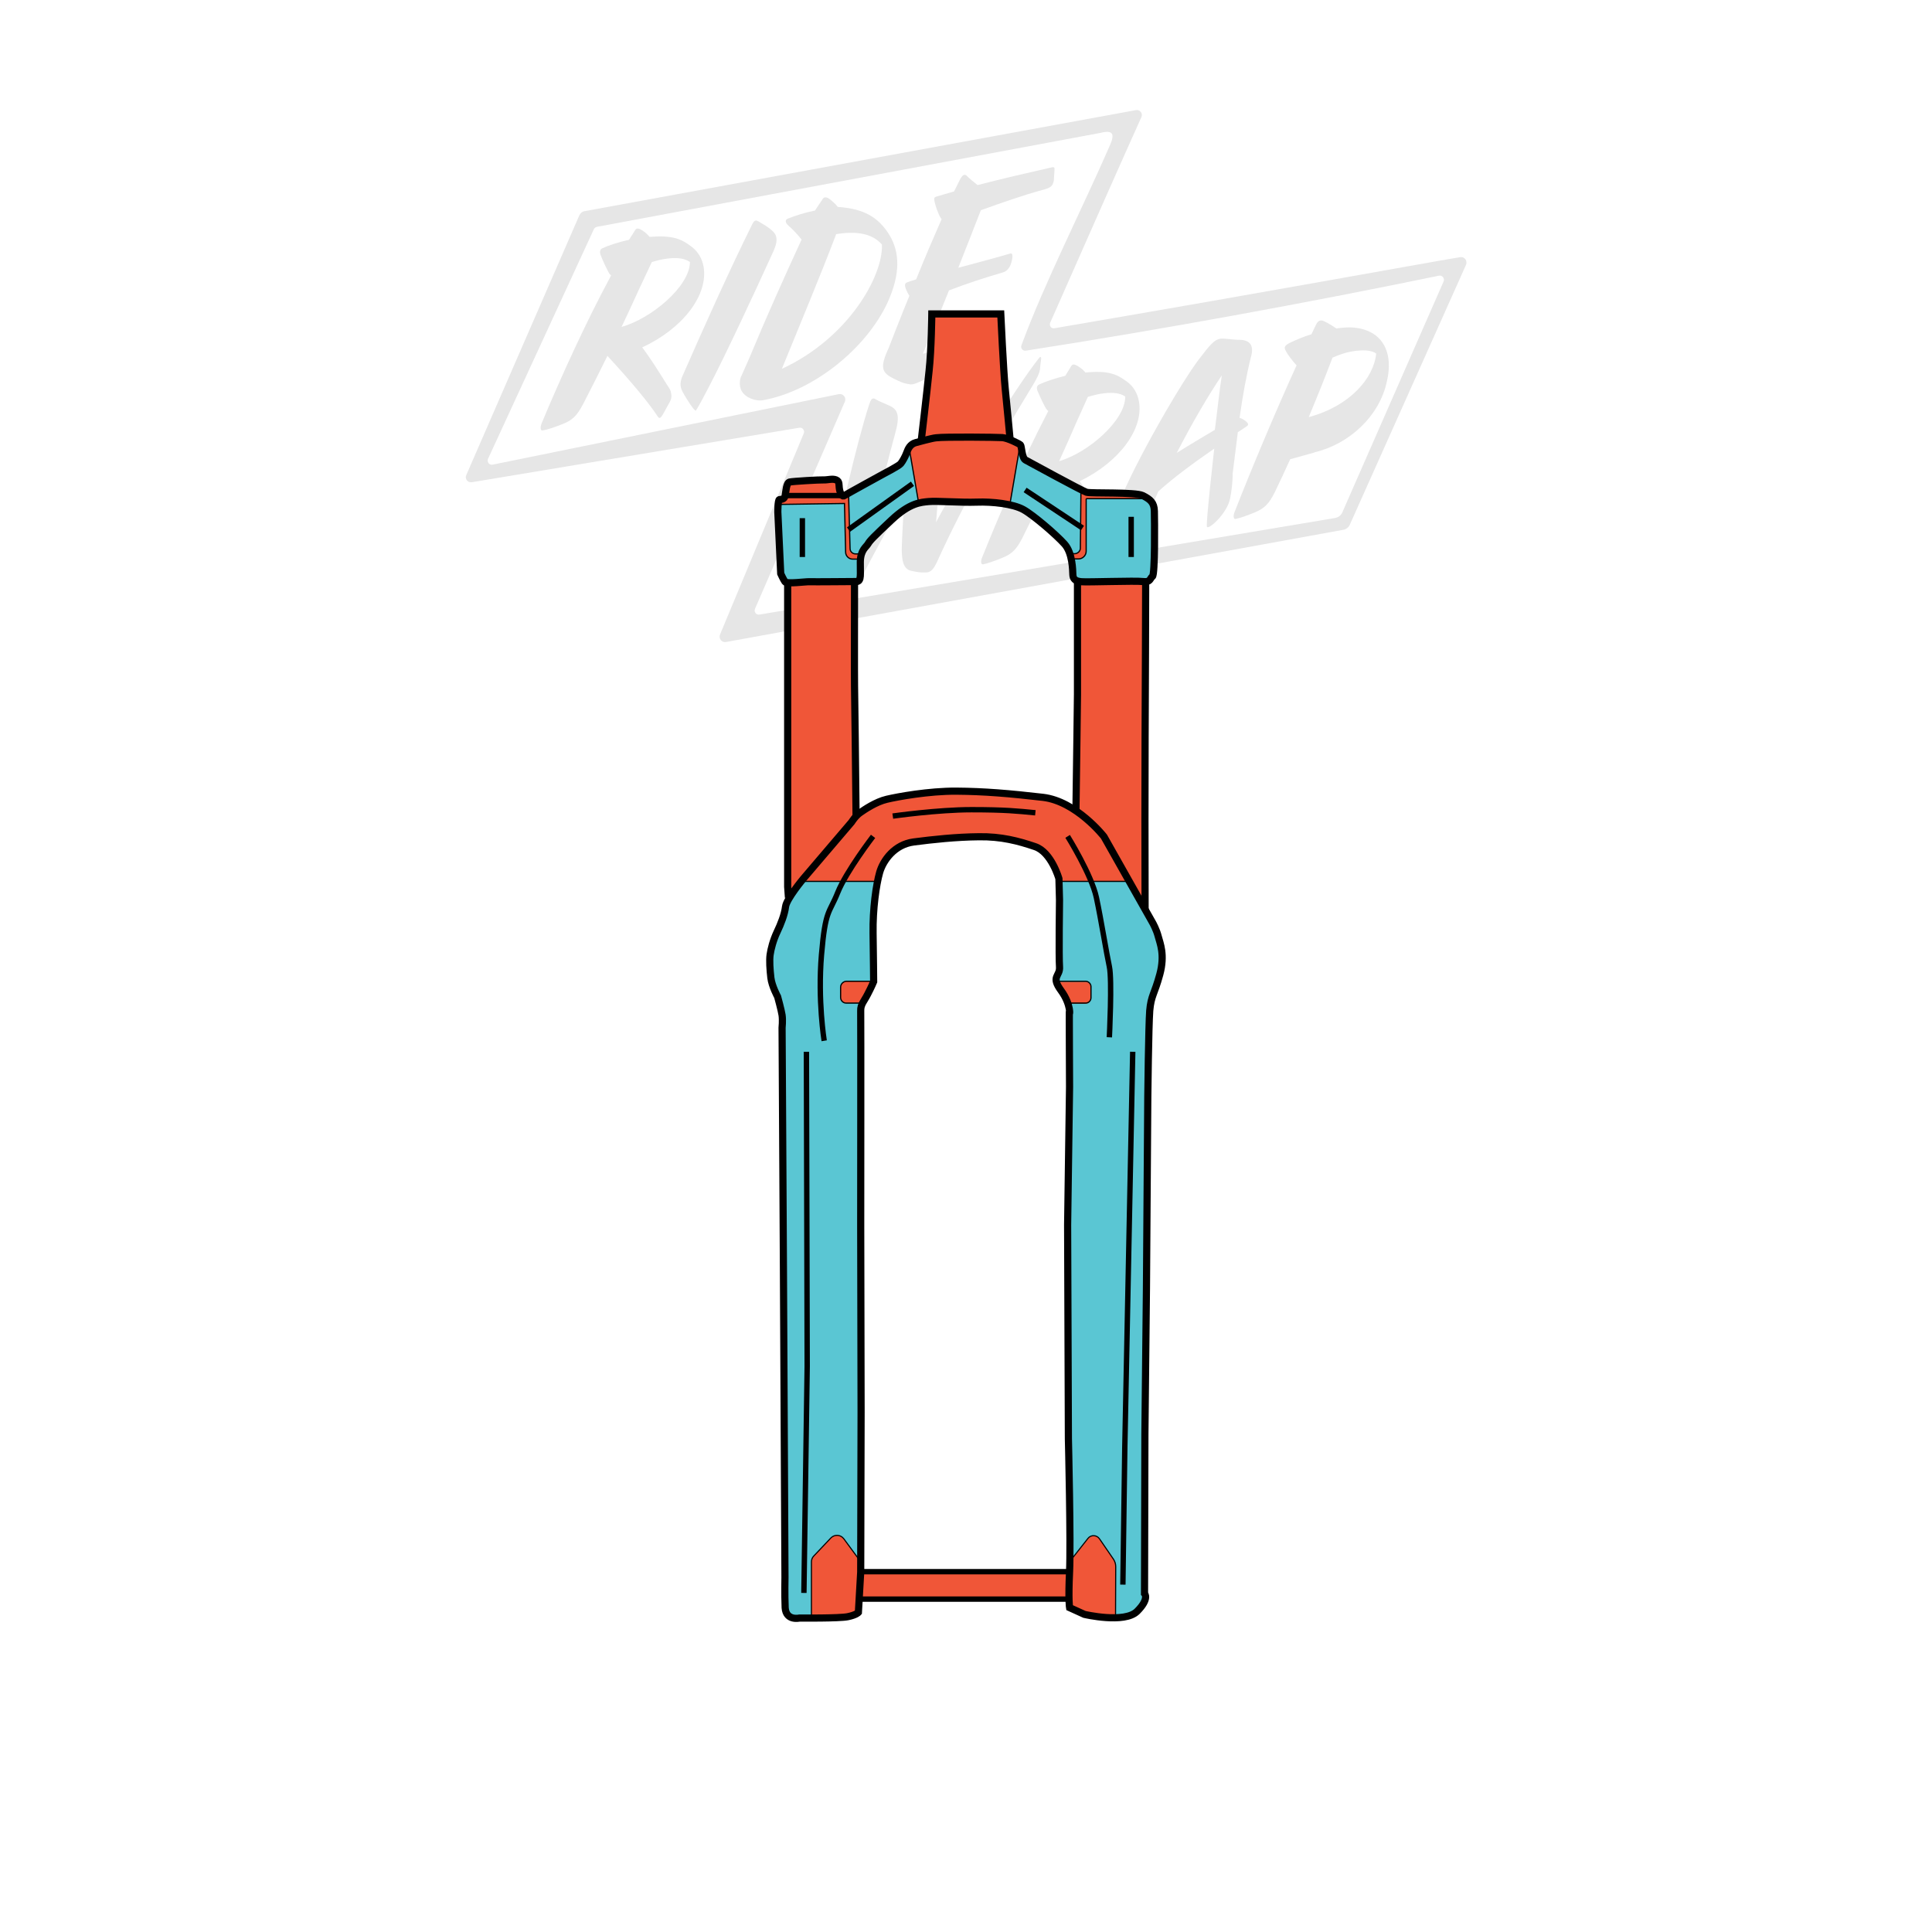 <?xml version="1.0" encoding="utf-8"?>
<!-- Generator: Adobe Illustrator 24.1.0, SVG Export Plug-In . SVG Version: 6.00 Build 0)  -->
<svg version="1.1" id="Layer_1" xmlns="http://www.w3.org/2000/svg" xmlns:xlink="http://www.w3.org/1999/xlink" x="0px" y="0px"
	 viewBox="0 0 1000 1000" style="enable-background:new 0 0 1000 1000;" xml:space="preserve">
<style type="text/css">
	.st0{opacity:0.1;}
	.st1{fill:#F05638;}
	.st2{fill:#5AC6D3;}
	.st3{fill:none;stroke:#000000;stroke-width:0.619;stroke-miterlimit:10;}
	.st4{fill:none;stroke:#000000;stroke-width:3.706;stroke-miterlimit:10;}
	.st5{fill:none;stroke:#000000;stroke-width:2.78;stroke-miterlimit:10;}
	.st6{fill:none;stroke:#000000;stroke-width:0.62;stroke-miterlimit:10;}
	.st7{fill:none;stroke:#000000;stroke-width:0.577;stroke-miterlimit:10;}
	.st8{fill:none;stroke:#000000;stroke-width:0.574;stroke-miterlimit:10;}
</style>
<g id="Artwork_5_1_" class="st0">
	<g>
		<g>
			<path d="M545.8,169.9c-1.7,0.3-2.9-1.3-2.2-2.9c24.4-55.4,39.3-88.9,47.2-106.4c0.9-1.9-0.8-4-2.9-3.6l-285.3,52.3
				c-1.3,0.2-2.3,1.1-2.8,2.3l-58.5,134.4c-0.8,1.9,0.8,3.9,2.9,3.6l169.5-28.2c1.7-0.3,3,1.4,2.3,3l-43.3,104
				c-0.9,2.1,0.9,4.3,3.1,3.9l319.6-58.1c1.5-0.3,2.7-1.3,3.3-2.7l60.1-134.4c0.9-2.1-0.8-4.4-3-4
				C729.5,137.5,668.5,148.9,545.8,169.9z M691.1,268.1l-298,50c-1.7,0.3-3-1.4-2.3-3l46.5-107.2c0.9-2.1-0.9-4.3-3.1-3.9L255,240.5
				c-1.7,0.4-3.1-1.4-2.4-3l54.8-118.9c0.3-0.6,0.9-1.1,1.6-1.2l260.5-48.6c6.6-1.7,7.6,0.5,5,6.4c-14.2,32.6-33.9,71.2-45.8,103.5
				c-0.6,1.5,0.7,3.1,2.3,2.8c71.7-11.2,144.3-24.5,213.8-38.8c1.7-0.4,3.1,1.4,2.4,3l-52.5,119.7
				C694,266.8,692.7,267.8,691.1,268.1z"/>
		</g>
		<path d="M353.4,194.3c10.7-24.5,24.4-54.9,35.6-77.5c1.3-2.8,2-3.1,3.6-2.2c2,1.3,4.5,2.4,7.3,5c2.8,2.6,2.5,5.8,0.4,10.5
			c-10.6,23.3-24.9,53.9-33.3,70c-2.6,5-5,9.6-6.8,12.4c-0.5,0.7-4.6-5.4-7-9.9C351.7,199.7,352.1,197.2,353.4,194.3z"/>
		<path d="M460.4,121.7c-5.9-9.6-13.6-13.7-26.8-14.6c-0.8-1.1-1.5-1.8-3-3.1c-3.3-3-4.4-1.8-5.1-0.5l-3.7,5.5
			c-5.2,1-9.8,2.5-14.1,4.2c-1.7,0.7-1,2.4,0.4,3.6c2,1.7,4.7,4.5,6.8,7.2c-9.2,20-17.6,38.6-27,61.2l-4.2,9.5
			c-0.3,0.1-1.7,4.5,0.2,7.7c1.9,3.4,7.2,5.5,11.3,4.7c26.5-4.9,53.4-27.2,64.2-50.5C466.2,141.6,465.7,130.5,460.4,121.7z
			 M404.7,190.9c8.7-21.4,19.8-47.8,28.1-69.7c10.1-1.7,18.7-0.5,23.7,5.4C457.1,142.9,439.1,175,404.7,190.9z"/>
		<path d="M364.2,138.2c-0.7-4.1-2.7-7.8-6.1-10.4c-5.6-4.3-10-6.1-21.9-5.2c-0.5-0.6-1.3-1.5-2.3-2.3c-3.5-2.7-4.5-2.3-5.2-1.1
			l-3.1,4.9c-5.4,1.2-10.6,2.9-13.8,4.4c-1.4,0.6-1.4,2.1-1,3.3c1.1,3,3.9,8.9,4.8,10.1c0.2,0.2,0.4,0.4,0.7,0.6l-1,2l0,0
			c-11.4,21.1-24.8,50.2-34.9,74.5c-0.9,2.1-0.7,4,0.4,3.8c2.1-0.3,5.5-1.4,10.1-3.2c5.2-2,7.6-4.1,11-10.6
			c4.6-8.9,8.7-17.1,12.5-24.8c13.1,14.2,21.7,24.7,26.2,31.6c1,1.4,1.9-0.2,3.3-2.7c2.5-5,4.1-5.9,3.5-9.4
			c-0.3-1.9-0.6-2.2-2.2-4.6c-3.5-5.6-8.2-13.2-12.8-19.3C353.4,170.1,366.6,152.8,364.2,138.2z M321.7,169.2
			c3.3-6.8,6.3-13.5,9.4-20.2l0,0l6.3-13.4c2.2-0.6,4.4-1.2,6.3-1.5c6-1,10.4-0.6,13.4,1.5C357.1,148.2,337,165,321.7,169.2z"/>
		<path d="M438.6,306c-2.2-0.8-3-1.3-5.1-2.9c-3.8-3-4-8.1-2.8-14.4c3.3-18.1,12.6-59.1,19.2-79.4c0.8-2.5,1.6-3.7,3.2-2.7
			c2.1,1.2,4.8,2.3,7.1,3.3c4.7,2,5.7,5.4,3.1,14.6c-3.4,12.2-8.2,31.4-11.8,49.4c8.3-16.3,17.6-32.9,24.7-44.4
			c1.2-1.9,2.2-2.6,3.2-2.8c1.1-0.2,3.1,0.5,4.6,0.9c2.7,1.1,4.8,2.7,4.2,7c-1.6,10.5-2.6,22.6-3.7,35.7
			c13.9-26.3,42.6-71.6,53.4-85.1c0.4-0.6,0.9-0.6,1,0.1c0.1,0.6-0.4,2.8-0.5,4.8c-0.2,3-1.1,5-7.2,14.9
			c-10.1,16.4-31.5,53.3-46,85.4c-2.2,4.8-3.7,5.9-6.1,5.9c-2.7,0.1-4.6-0.2-7.7-0.9c-4-1-4.9-5.8-4.6-13.4
			c0.4-9.2,0.7-16.7,1.7-24.9c-8.6,15.5-16.8,30.6-23.1,42.8C442.3,306.1,441.7,307,438.6,306z"/>
		<path d="M589.5,207.7c-0.7-4-2.8-7.7-6.1-10.1c-5.5-4.1-9.9-5.9-21.6-4.8c-0.5-0.6-1.3-1.5-2.3-2.2c-3.5-2.6-4.4-2.2-5.1-1l-3,4.9
			c-5.2,1.3-10.4,3-13.5,4.5c-1.4,0.6-1.4,2.1-0.9,3.3c1.2,2.9,3.9,8.7,4.9,9.8c0.2,0.2,0.4,0.4,0.7,0.6l-1,2l0,0
			c-10.9,20.8-23.6,49.7-33.2,73.7c-0.9,2-0.7,3.9,0.4,3.7c2.1-0.4,5.4-1.5,9.8-3.3c5-2,7.4-4.1,10.7-10.6
			c4.4-8.8,8.3-16.9,11.9-24.5c13,13.8,20,21.1,24.4,27.8c1,1.3,1.9-0.2,3.2-2.7c2.4-4.9,3.9-5.8,3.3-9.3c-0.3-1.8-0.7-2.2-2.2-4.5
			c-3.5-5.4-6.5-9.9-11.1-15.9C579.3,239.2,592.1,222,589.5,207.7z M548.2,238.7c3.1-6.8,6-13.3,8.9-20l0,0l6-13.3
			c2.2-0.6,4.3-1.2,6.1-1.5c5.9-1,10.2-0.7,13.2,1.3C582.6,217.6,563.1,234.4,548.2,238.7z"/>
		<path d="M628.5,232.2c-11.7,8.1-21,15-29,22.2c-5,11.3-6.5,15.3-7.6,21.5c-0.3,1.5-0.4,2.5-1.4,2.7c-1.1,0.3-3.5,0.1-7.7-1.9
			c-7.7-3.6-9-4.6-3.7-16.1c8-20.7,32-62.2,41.5-74.7c5.8-7.6,7.8-9.8,10.6-10.5c2-0.5,6.4,0.5,10.6,0.5c5.3,0.1,7.1,3.1,5.9,8
			c-2.5,9.9-4.5,20.9-6.1,32.4c0.5,0.1,1.1,0.3,1.7,0.7c2,1.1,2.5,1.9,2.7,2.5c0.1,0.5,0,0.8-2.4,2.3l-2.9,1.9l-2.7,21.6
			c0,0,0.2,4.9-1.3,12.7c-1.5,7.8-11.4,16.6-12,14.6S628.5,232.2,628.5,232.2z M628.8,222.5c1.5-11.5,2.4-20.5,3.6-28.2
			c-6.8,10.1-15.3,24.5-23.3,40.1C615.7,230.2,628.8,222.5,628.8,222.5z"/>
		<path d="M545.8,87.1c-0.1-0.5-0.4-0.8-2.2-0.3c-13.6,3.1-25.7,5.9-37.6,9c-1.9-1.5-3.9-3.1-5.6-4.8c-1.3-1.2-2.4-0.3-3.7,2.3
			c-0.8,1.7-1.8,3.6-2.9,5.8c-3,0.9-6,1.7-9,2.6c-1.1,0.3-1.4,0.8-1.2,1.9c0.4,2.7,2.1,7.3,3.3,9.2c0.2,0.3,0.3,0.5,0.5,0.6
			c-4,9.1-8.6,19.7-13.2,31.2c-2,0.6-3.6,1.1-4.8,1.6c-1,0.5-1.5,1.2-0.2,4.1c0.4,1,0.9,1.9,1.5,2.8c-3.6,8.6-10.8,27.2-10.8,27.2
			c-5.3,11.4-2.9,13.1,4.8,16.7c2.5,1.2,4.2,1.6,5.6,1.8c0.7,0.2,1.4,0.2,2.1,0.1c4.1-0.7,17.7-8.7,37.5-17.6c5-2.3,5.6-4.8,5.8-8.3
			c0.1-1-0.1-1.4-1.1-1.2c-4.3,0.6-19.6,6.4-36.9,11.3c4.9-11.6,9.9-23.7,13.5-32.8c8.9-3.4,18.2-6.5,27.9-9.3
			c2-0.6,3.5-2.2,4.3-4.9c0.6-1.9,0.7-3.3,0.6-4.1c-0.1-0.5-0.4-0.9-1-0.8c-9.9,2.9-18.9,5.2-27,7.4c4-10,7.6-19.4,11.7-29.8
			c10.7-3.8,20.9-7.5,33-10.8c3.6-1,4.3-2.1,4.8-4.8C545.5,91.5,545.9,88.1,545.8,87.1z"/>
		<path d="M707.8,171.2c-5.1-2-9.7-2.1-16.1-1.2c-1.6-1-3.6-2.5-6.7-3.9c-1.3-0.5-2.7-0.3-3.7,1.7c-0.7,1.4-1.7,3.5-2.5,5.2
			c-4.2,1.3-8,2.9-11.5,4.6c-2.6,1.4-2.6,2.4-2,3.6c1.5,2.9,3.8,5.7,5.8,7.9c-10.9,23.9-23.8,54.7-32,75.7c-0.9,2.1-0.7,4,0.4,3.8
			c2.1-0.4,5.4-1.5,9.8-3.3c5-2.1,7.4-4.2,10.6-10.7c2.6-5.4,5.3-11.1,7.9-16.9l12.6-3.5l0-0.1c17.7-4.1,33.7-18.6,37.5-36.9
			C721.1,183.3,716.1,174.5,707.8,171.2z M677.4,215.9c4.6-11,8.8-21.5,12.3-30.8c3.5-1.5,6.9-2.7,10-3.2c5.9-1,10.5-0.6,12.6,1.1
			C711.1,195.5,699,210.1,677.4,215.9z"/>
	</g>
</g>
<g id="Fork_-_Vector_1_">
	<polygon class="st1" points="553.7,813.5 445.6,813.5 444.8,827.7 553.7,827.7 	"/>
	<g>
		<path class="st1" d="M406.3,816.5l-0.8-160.4L404.8,532c0,0,0.4-3.9,0-6.6c-0.4-2.6-2.3-9.5-2.3-9.5s-3-5.5-3.5-9.8
			c-0.5-4.3-0.8-8.9-0.4-11.9c0.4-2.9,1.6-7.6,3.6-11.8c2-4.2,3.9-9,4.4-13.1c0.5-4.1,9.3-14.6,9.3-14.6l24.9-29.2
			c0,0,1.9-3.1,4.3-4.8c2.4-1.7,8.3-5.7,13.9-7c5.5-1.3,21.7-4.3,36-4.2c14.4,0.1,27.5,1.2,44.8,3.2c17.3,2,31.6,20.3,31.6,20.3
			l25.3,44.8c0,0,1.9,3.4,2.8,6.9c0.9,3.5,3.6,9.4,0.8,19.7s-4.5,10.8-5.2,18.7c-0.6,7.9-1,44.5-1,44.5l-0.7,99.2l-0.8,75.5
			l-0.2,82.5c0,0,2.7,2.7-3.8,9.2s-27.3,1.6-27.3,1.6l-7.7-3.5c0,0-0.7-3.8,0-18.5c0.7-14.7-0.6-68.9-0.6-68.9l-0.4-110.7l1-71.4
			c0,0-0.2-41.5-0.1-38.8s1.2-3.6-4.3-11.1c-5.5-7.5-0.4-7.2-0.8-12.3c-0.4-5.1,0-34.6,0-34.6l-0.3-11c0,0-3.9-13.8-12.4-16.6
			c-8.5-2.9-17.5-5.3-29.1-5.1c-11.6,0.1-23.8,1.4-33.7,2.7c-9.9,1.3-15.8,9.5-17.6,15.8s-3.6,18.9-3.4,31.4s0.3,25.1,0.3,25.1
			s-1.2,2.9-3.1,6.5c-1.8,3.6-3.7,5.2-3.6,8.6c0.1,3.4,0,110.9,0,110.9l0.2,96.8l-0.2,82.8l-1.2,20.9c0,0-1.1,1.3-5.5,2.2
			s-25,0.7-25,0.7s-6.9,1.6-7.4-5.3C406.1,825.2,406.3,816.5,406.3,816.5z"/>
		<path class="st1" d="M404.1,296.9l-1.5-31.9c0,0,0-6.2,0.8-6.4s2.6,0.1,3-2.1s0.6-6.6,2.3-7c1.7-0.4,15.7-1.2,17.6-1.1
			s4.6-0.8,6.5,0c1.9,0.8,1.3,2.6,1.7,4.8s1.4,4.2,2.6,3.3c1.2-0.8,20-11.1,20-11.1s8.1-4.2,9.1-5.4c1-1.2,2.4-3.8,3.1-5.7
			s1.7-4.4,4.7-5.2c0.7-0.2,2.7-0.7,4.9-1.3c2.1-0.5,4.4-1.1,5.6-1.2c4.6-0.6,31.5-0.3,34.3-0.1c2.8,0.2,8.8,3.2,9.4,3.8
			c0.6,0.6,0.7,6.8,2.6,7.8c1.9,1,29.1,15.9,31.6,16.7c2.5,0.7,25.2-0.2,29.1,1.7c3.9,2,5.9,3.6,6,8.1s0.4,32.8-1,33.8
			c-1.4,1-0.9,3.1-4.9,2.6c-4.1-0.5-28.5,0.4-31.9,0.1s-4.3-1.6-4.4-3.7c-0.1-2.1-0.1-11.1-4.3-15.8c-4.2-4.7-16.1-15-21.4-17.9
			c-5.3-2.9-15.9-4.1-24-3.8c-8.2,0.3-20.8-0.7-24.9-0.3s-9.7,0.6-19.2,9.5s-11.3,10.8-12.2,12.4s-3.9,3.1-4,9.3
			c-0.1,6.2,0.7,10.1-1.9,10.2c-2.5,0-22.3,0.2-24.4,0.1c-2-0.1-11.8,1.3-12.7,0S404.1,296.9,404.1,296.9z"/>
		<path class="st1" d="M476.8,228.3c0,0,3-25.5,4.1-36.4c1.2-10.9,1.4-29.4,1.4-29.4h35.7c0,0,1.4,29.9,2.3,38.7
			c0.9,8.8,2.6,27.1,2.6,27.1"/>
		<path class="st1" d="M408.1,464.6l-0.4-5.6v-85.5V301l34.6-0.4c0,11.7-0.1,49,0,54.4c0.1,4.7,0.6,45.5,0.8,67.2"/>
		<path class="st1" d="M592.7,471c0-24.3-0.1-70.6,0-88.5c0.1-21.6,0.3-69.7,0.3-81.5l-35.3-0.4v58.8c0,0-0.5,41.4-0.8,60.7"/>
		<line class="st1" x1="445.6" y1="813.5" x2="553.7" y2="813.5"/>
		<line class="st1" x1="553.7" y1="827.7" x2="444.8" y2="827.7"/>
	</g>
	<path class="st2" d="M445,289.4h-3.7c-2,0-3.6-1.6-3.6-3.6l-0.6-25.2c0,0-34.4,0.5-34.4,0.5c-0.1,1.8-0.1,3.9-0.1,3.9l1.5,31.9
		c0,0,1,3,1.9,4.3s10.7-0.1,12.7,0c2,0.1,21.8-0.1,24.4-0.1c2.5,0,1.7-3.9,1.9-10.2c0-0.3,0-0.6,0-0.9"/>
	<path class="st2" d="M469.7,233c-0.2,0.4-0.3,0.9-0.5,1.2c-0.6,1.9-2,4.5-3.1,5.7c-1,1.2-9.1,5.4-9.1,5.4s-12.7,6.9-17.9,9.9
		c0,0,0.8,28.8,0.8,28.8c0,1.5,1.3,2.7,2.8,2.7c0,0,3,0,3,0c0.9-2.9,2.7-4,3.4-5.1c1-1.6,2.7-3.6,12.2-12.4
		c6.2-5.8,10.8-7.8,14.3-8.7l0,0l-5.1-29"/>
	<path class="st2" d="M522.8,260.6l5.2-30.4c0.6,0.6,0.7,6.8,2.6,7.8c1.6,0.9,21.3,11.6,28.8,15.4c0,0-0.3,30.3-0.3,30.3
		c0,1.6-1.3,2.9-3,2.9h-2.8l0.1,0c-0.6-1.9-1.5-3.7-2.8-5.1c-4.2-4.7-16.1-15-21.4-17.9c-1.7-0.9-3.9-1.7-6.4-2.3"/>
	<path class="st2" d="M553.4,289.4h4.8c2.2,0,4-1.8,4-4v-27.2h32l-0.3-0.3c2.2,1.5,3.3,3.3,3.4,6.7c0,4.6,0.4,32.8-1,33.8
		c-1.4,1-0.9,3.1-4.9,2.6c-4.1-0.5-28.5,0.4-31.9,0.1s-4.3-1.6-4.4-3.7c-0.1-1.2-0.1-4.5-0.8-8"/>
	<path class="st2" d="M414.7,456.1c-2.4,3-7.7,10.1-8.1,13.2c-0.5,4.1-2.4,8.9-4.4,13.1c-2,4.2-3.2,8.9-3.6,11.8
		c-0.4,2.9-0.1,7.6,0.4,11.9c0.5,4.3,3.5,9.8,3.5,9.8s1.9,6.9,2.3,9.5c0.4,2.6,0,6.6,0,6.6l0.7,124.1l0.8,160.4
		c0,0-0.2,8.7,0.3,15.6c0.5,6.9,7.4,5.3,7.4,5.3s2.6,0,6,0l0,0v-29c0-1.1,0.4-2.2,1.2-3l8.9-9.4c1.8-1.9,5-1.7,6.6,0.4l8.9,12.1h0
		l0.2-77.8l-0.2-96.8c0,0,0.1-107.4,0-110.9c0-1.6,0.3-2.7,0.9-3.9l0,0H438c-1.6,0-2.9-1.3-2.9-2.9V511c0-1.7,1.4-3.1,3.1-3.1h14.1
		c0,0-0.1-12.6-0.3-25.1c-0.2-9.4,0.8-18.8,2.1-25.6l-0.1-1h-40.4"/>
	<path class="st2" d="M554,808.1l9.2-11.7c1.6-2,4.6-1.9,6,0.2l7.2,10.5c0.8,1.1,1.2,2.5,1.2,3.9l-0.1,26.5l0,0
		c4.5-0.1,8.8-1,11.2-3.4c6.5-6.5,3.8-9.2,3.8-9.2l0.2-82.5l0.8-75.5l0.7-99.2c0,0,0.4-36.6,1-44.5c0.6-7.9,2.3-8.5,5.2-18.7
		s0.1-16.2-0.8-19.7c-0.9-3.5-2.8-6.9-2.8-6.9l-12.2-21.5c0,0-36.4,0-36.4,0l0.2,9.5c0,0-0.4,29.5,0,34.6c0.3,3.7-2.4,4.6-1.7,7.7
		l0,0h15.2c1.5,0,2.8,1.3,2.8,2.8v5.7c0,1.6-1.3,2.8-2.8,2.8h-9l-0.2,0.1c1.3,4,0.8,6.3,0.8,4.4c0-2.7,0.1,38.8,0.1,38.8l-1,71.4
		l0.4,110.7c0,0,1,43.9,0.8,63.5"/>
	<line class="st3" x1="562.2" y1="258.1" x2="594.2" y2="258.1"/>
	<path class="st4" d="M406.3,816.5l-0.8-160.4L404.8,532c0,0,0.4-3.9,0-6.6c-0.4-2.6-2.3-9.5-2.3-9.5s-3-5.5-3.5-9.8
		c-0.5-4.3-0.8-8.9-0.4-11.9c0.4-2.9,1.6-7.6,3.6-11.8c2-4.2,3.9-9,4.4-13.1c0.5-4.1,9.3-14.6,9.3-14.6l24.9-29.2
		c0,0,1.9-3.1,4.3-4.8c2.4-1.7,8.3-5.7,13.9-7c5.5-1.3,21.7-4.3,36-4.2c14.4,0.1,27.5,1.2,44.8,3.2c17.3,2,31.6,20.3,31.6,20.3
		l25.3,44.8c0,0,1.9,3.4,2.8,6.9c0.9,3.5,3.6,9.4,0.8,19.7s-4.5,10.8-5.2,18.7c-0.6,7.9-1,44.5-1,44.5l-0.7,99.2l-0.8,75.5
		l-0.2,82.5c0,0,2.7,2.7-3.8,9.2s-27.3,1.6-27.3,1.6l-7.7-3.5c0,0-0.7-3.8,0-18.5c0.7-14.7-0.6-68.9-0.6-68.9l-0.4-110.7l1-71.4
		c0,0-0.2-41.5-0.1-38.8s1.2-3.6-4.3-11.1c-5.5-7.5-0.4-7.2-0.8-12.3c-0.4-5.1,0-34.6,0-34.6l-0.3-11c0,0-3.9-13.8-12.4-16.6
		c-8.5-2.9-17.5-5.3-29.1-5.1c-11.6,0.1-23.8,1.4-33.7,2.7c-9.9,1.3-15.8,9.5-17.6,15.8s-3.6,18.9-3.4,31.4s0.3,25.1,0.3,25.1
		s-1.2,2.9-3.1,6.5c-1.8,3.6-3.7,5.2-3.6,8.6c0.1,3.4,0,110.9,0,110.9l0.2,96.8l-0.2,82.8l-1.2,20.9c0,0-1.1,1.3-5.5,2.2
		s-25,0.7-25,0.7s-6.9,1.6-7.4-5.3C406.1,825.2,406.3,816.5,406.3,816.5z"/>
	<path class="st4" d="M404.1,296.9l-1.5-31.9c0,0,0-6.2,0.8-6.4s2.6,0.1,3-2.1s0.6-6.6,2.3-7c1.7-0.4,15.7-1.2,17.6-1.1
		s4.6-0.8,6.5,0c1.9,0.8,1.3,2.6,1.7,4.8s1.4,4.2,2.6,3.3c1.2-0.8,20-11.1,20-11.1s8.1-4.2,9.1-5.4c1-1.2,2.4-3.8,3.1-5.7
		s1.7-4.4,4.7-5.2c0.7-0.2,2.7-0.7,4.9-1.3c2.1-0.5,4.4-1.1,5.6-1.2c4.6-0.6,31.5-0.3,34.3-0.1c2.8,0.2,8.8,3.2,9.4,3.8
		c0.6,0.6,0.7,6.8,2.6,7.8c1.9,1,29.1,15.9,31.6,16.7c2.5,0.7,25.2-0.2,29.1,1.7c3.9,2,5.9,3.6,6,8.1s0.4,32.8-1,33.8
		c-1.4,1-0.9,3.1-4.9,2.6c-4.1-0.5-28.5,0.4-31.9,0.1s-4.3-1.6-4.4-3.7c-0.1-2.1-0.1-11.1-4.3-15.8c-4.2-4.7-16.1-15-21.4-17.9
		c-5.3-2.9-15.9-4.1-24-3.8c-8.2,0.3-20.8-0.7-24.9-0.3s-9.7,0.6-19.2,9.5s-11.3,10.8-12.2,12.4s-3.9,3.1-4,9.3
		c-0.1,6.2,0.7,10.1-1.9,10.2c-2.5,0-22.3,0.2-24.4,0.1c-2-0.1-11.8,1.3-12.7,0S404.1,296.9,404.1,296.9z"/>
	<path class="st4" d="M476.8,228.3c0,0,3-25.5,4.1-36.4c1.2-10.9,1.4-29.4,1.4-29.4h35.7c0,0,1.4,29.9,2.3,38.7
		c0.9,8.8,2.6,27.1,2.6,27.1"/>
	<path class="st4" d="M442.3,300.6c0,11.7-0.1,49,0,54.4c0.1,4.7,0.6,45.5,0.8,67.2"/>
	<polyline class="st4" points="407.7,301 407.7,373.5 407.7,459 408.1,464.6 	"/>
	<path class="st4" d="M557.7,300.6v58.8c0,0-0.5,41.4-0.8,60.7"/>
	<path class="st4" d="M593,301c0,11.8-0.2,59.9-0.3,81.5c-0.1,17.9-0.1,64.1,0,88.5"/>
	<line class="st5" x1="439.2" y1="274.1" x2="472.3" y2="250.4"/>
	<line class="st5" x1="530.6" y1="253.6" x2="560.3" y2="273.3"/>
	<path class="st5" d="M451.9,432.9c0,0-13.9,18.1-18.3,29.1c-4.4,11-6.4,8.5-8.4,32.2c-2,23.7,1.4,44.5,1.4,44.5"/>
	<path class="st5" d="M552.6,432.9c0,0,12.4,19.9,14.9,31.7c2.5,11.8,5.2,28.8,6.7,35.7c1.5,6.9,0,36.6,0,36.6"/>
	<line class="st5" x1="406.3" y1="256.5" x2="437" y2="256.5"/>
	<polyline class="st5" points="417.4,544.4 417.8,707.2 416.1,824.5 	"/>
	<polyline class="st5" points="586.3,544.4 582.2,749 581.2,820.2 	"/>
	<path class="st5" d="M462.1,422.4c0,0,23.2-3.3,40.7-3.3c17.5,0,23.9,0.7,33.1,1.6"/>
	<line class="st5" x1="585.5" y1="267.5" x2="585.5" y2="288.3"/>
	<line class="st5" x1="415.3" y1="268.2" x2="415.3" y2="288.3"/>
	<line class="st6" x1="470.5" y1="231.4" x2="475.5" y2="260.4"/>
	<path class="st6" d="M507.4,318.2"/>
	<path class="st6" d="M402.7,261.1l34.4-0.5l0.6,25.2c0,2,1.7,3.6,3.6,3.6h3.7"/>
	<path class="st6" d="M439.2,255.2l0.8,28.8c0,1.5,1.3,2.7,2.8,2.7h3"/>
	<line class="st6" x1="528" y1="230.2" x2="522.8" y2="260.6"/>
	<path class="st6" d="M562.2,258.1v27.2c0,2.2-1.8,4-4,4h-4.8v-2.7h2.8c1.6,0,3-1.3,3-2.9l0.3-30.3"/>
	<line class="st6" x1="548.2" y1="456.2" x2="584.6" y2="456.2"/>
	<line class="st6" x1="413.5" y1="456.2" x2="453.9" y2="456.2"/>
	<path class="st6" d="M552.9,519.2h9c1.6,0,2.8-1.3,2.8-2.8v-5.7c0-1.5-1.3-2.8-2.8-2.8h-15.2"/>
	<path class="st6" d="M452.3,507.9h-14.1c-1.7,0-3.1,1.4-3.1,3.1v5.3c0,1.6,1.3,2.9,2.9,2.9h8.5"/>
	<path class="st7" d="M445.6,808.5l-8.9-12.1c-1.6-2.1-4.7-2.3-6.6-0.4l-8.9,9.4c-0.8,0.8-1.2,1.9-1.2,3v29"/>
	<path class="st8" d="M577.4,837.4l0.1-26.5c0-1.4-0.4-2.7-1.2-3.9l-7.2-10.5c-1.4-2.1-4.5-2.2-6-0.2l-9.2,11.7"/>
	<line class="st5" x1="445.6" y1="813.5" x2="553.7" y2="813.5"/>
	<line class="st5" x1="553.7" y1="827.7" x2="444.8" y2="827.7"/>
</g>
</svg>
